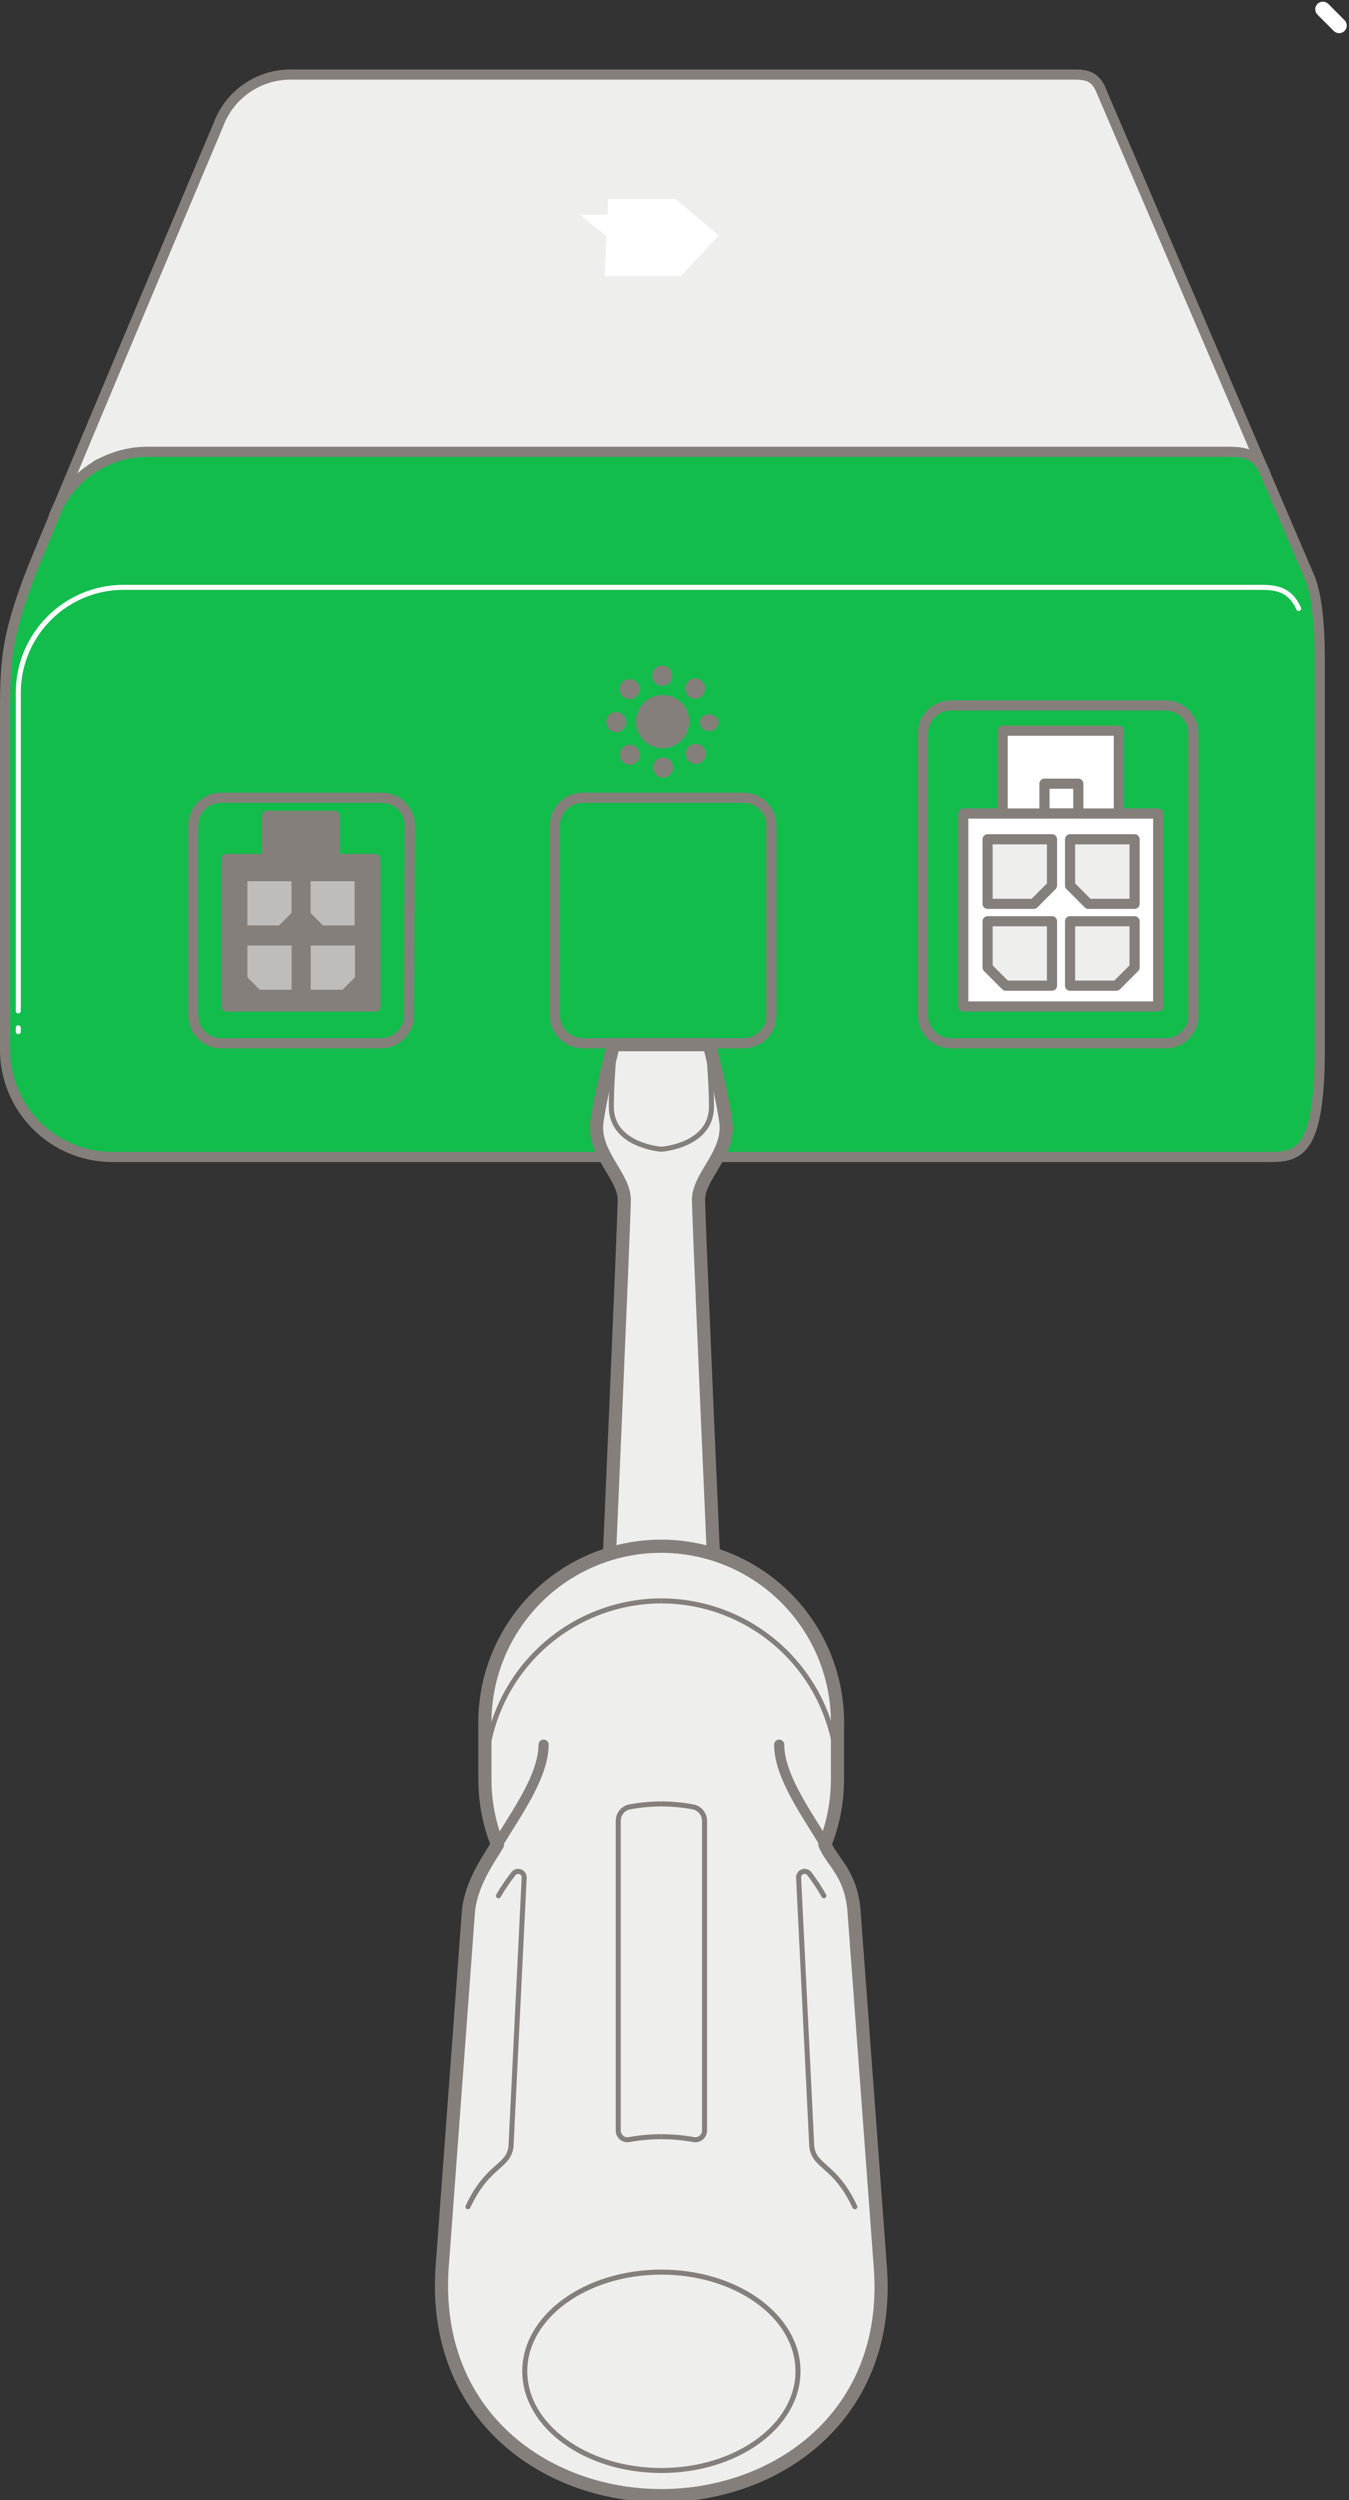 <?xml version="1.0" encoding="UTF-8"?>
<svg width="196px" height="363px" viewBox="0 0 196 363" version="1.1" xmlns="http://www.w3.org/2000/svg" xmlns:xlink="http://www.w3.org/1999/xlink">
    <rect x="0" y="0" width="196" height="363" fill="#333333" stroke="none"/>
    <!-- Generator: Sketch 64 (93537) - https://sketch.com -->
    <title>SE/step/Screwdriver-SE</title>
    <desc>Created with Sketch.</desc>
    <g id="SE/step/Screwdriver-SE" stroke="none" stroke-width="1" fill="none" fill-rule="evenodd">
        <g id="SenseAsset-7">
            <path d="M191.752,96.066 L191.752,152.387 C191.752,167.672 188.526,167.993 184.234,167.993 L16.35,167.993 C12.209,167.997 8.236,166.354 5.306,163.427 C2.376,160.5 0.73,156.528 0.73,152.387 L0.73,104.854 C0.73,96.095 0.818,93 4.234,83.818 C5.883,79.365 31.723,18.124 31.723,18.124 C33.345,13.744 37.519,10.833 42.19,10.825 L155.723,10.825 C157.591,10.825 159.168,10.825 160.102,13.409 L190.365,84.036 C191.241,86.358 191.752,90.007 191.752,96.066 Z" id="Path" fill="#12BD4C" fill-rule="nonzero"></path>
            <path d="M10,70 C10,70 31.723,18.124 31.723,18.124 C33.345,13.744 37.519,10.833 42.19,10.825 L155.723,10.825 C157.591,10.825 159.168,10.825 160.102,13.409 L182,66 C182.188,66.499 173.462,66.061 160,66 C143.623,65.926 120.144,66.148 96,66 C67.879,65.827 38.722,66.54 21,66 C8.252,65.612 15.809,70 10,70 Z" id="Path" fill="#EEEEED" fill-rule="nonzero"></path>
            <polygon id="Path" fill="#FFFFFF" fill-rule="nonzero" points="98.891 40.124 104.423 34.182 98.146 28.898 88.35 28.898 88.263 31.175 84.248 31.175 88.117 34.285 87.839 40.124"></polygon>
            <path d="M191.752,96.066 L191.752,152.387 C191.752,167.672 188.526,167.993 184.234,167.993 L16.35,167.993 C12.209,167.997 8.236,166.354 5.306,163.427 C2.376,160.5 0.73,156.528 0.73,152.387 L0.73,104.854 C0.73,96.095 0.818,93 4.234,83.818 C5.883,79.365 31.723,18.124 31.723,18.124 C33.345,13.744 37.519,10.833 42.19,10.825 L155.723,10.825 C157.591,10.825 159.168,10.825 160.102,13.409 L190.365,84.036 C191.241,86.358 191.752,90.007 191.752,96.066 Z" id="Path" stroke="#857F7B" stroke-width="1.474"></path>
            <path d="M59.416,147.438 C59.408,149.674 57.593,151.482 55.358,151.482 L32.117,151.482 C29.883,151.482 28.073,149.671 28.073,147.438 L28.073,119.876 C28.073,117.643 29.883,115.832 32.117,115.832 L55.474,115.832 C57.71,115.832 59.525,117.64 59.533,119.876 L59.416,147.438 Z" id="Path" stroke="#857F7B" stroke-width="1.474" stroke-linecap="round" stroke-linejoin="round"></path>
            <path d="M84.745,115.832 L108.029,115.832 C110.263,115.832 112.073,117.643 112.073,119.876 L112.073,147.438 C112.073,148.51 111.647,149.539 110.889,150.297 C110.13,151.056 109.102,151.482 108.029,151.482 L84.672,151.482 C82.43,151.482 80.613,149.665 80.613,147.423 L80.613,119.876 C80.613,118.788 81.051,117.746 81.828,116.985 C82.606,116.224 83.657,115.809 84.745,115.832 Z" id="Path" stroke="#857F7B" stroke-width="1.474" stroke-linecap="round" stroke-linejoin="round"></path>
            <path d="M138.161,102.431 L169.343,102.431 C171.576,102.431 173.387,104.241 173.387,106.474 L173.387,147.438 C173.387,149.671 171.576,151.482 169.343,151.482 L138.161,151.482 C135.919,151.482 134.102,149.665 134.102,147.423 L134.102,106.474 C134.102,105.399 134.53,104.369 135.292,103.61 C136.053,102.851 137.086,102.427 138.161,102.431 L138.161,102.431 Z" id="Path" stroke="#857F7B" stroke-width="1.474" stroke-linecap="round" stroke-linejoin="round"></path>
            <path d="M100.146,104.781 C100.146,103.21 99.195,101.795 97.74,101.2 C96.286,100.606 94.616,100.951 93.516,102.072 C92.415,103.194 92.103,104.87 92.725,106.313 C93.346,107.756 94.779,108.679 96.35,108.65 C98.458,108.61 100.146,106.889 100.146,104.781 Z" id="Path" fill="#857F7B" fill-rule="nonzero"></path>
            <path d="M97.664,98.109 C97.664,97.303 97.011,96.65 96.204,96.65 C95.398,96.65 94.745,97.303 94.745,98.109 C94.745,98.916 95.398,99.569 96.204,99.569 C96.599,99.595 96.986,99.45 97.265,99.17 C97.545,98.891 97.69,98.504 97.664,98.109 Z" id="Path" fill="#857F7B" fill-rule="nonzero"></path>
            <path d="M92.54,99.073 C92.134,98.629 91.496,98.48 90.934,98.698 C90.373,98.916 90.003,99.456 90.003,100.058 C90.003,100.661 90.373,101.201 90.934,101.419 C91.496,101.637 92.134,101.488 92.54,101.044 C93.05,100.486 93.05,99.631 92.54,99.073 Z" id="Path" fill="#857F7B" fill-rule="nonzero"></path>
            <path d="M89.606,103.394 C89.01,103.364 88.455,103.7 88.206,104.243 C87.957,104.785 88.063,105.425 88.474,105.858 C88.886,106.29 89.519,106.429 90.073,106.208 C90.628,105.987 90.992,105.451 90.993,104.854 C90.994,104.075 90.383,103.433 89.606,103.394 Z" id="Path" fill="#857F7B" fill-rule="nonzero"></path>
            <path d="M90.511,108.518 C90.067,108.925 89.917,109.562 90.136,110.124 C90.354,110.685 90.894,111.055 91.496,111.055 C92.099,111.055 92.639,110.685 92.857,110.124 C93.075,109.562 92.926,108.925 92.482,108.518 C91.924,108.008 91.069,108.008 90.511,108.518 L90.511,108.518 Z" id="Path" fill="#857F7B" fill-rule="nonzero"></path>
            <path d="M94.891,111.453 C94.891,112.259 95.544,112.912 96.35,112.912 C97.157,112.912 97.81,112.259 97.81,111.453 C97.81,110.646 97.157,109.993 96.35,109.993 C95.544,109.993 94.891,110.646 94.891,111.453 Z" id="Path" fill="#857F7B" fill-rule="nonzero"></path>
            <path d="M100.015,110.445 C100.421,110.89 101.059,111.039 101.62,110.821 C102.182,110.603 102.552,110.062 102.552,109.46 C102.552,108.858 102.182,108.317 101.62,108.099 C101.059,107.881 100.421,108.03 100.015,108.474 C99.748,108.733 99.597,109.088 99.597,109.46 C99.597,109.831 99.748,110.187 100.015,110.445 L100.015,110.445 Z" id="Path" fill="#857F7B" fill-rule="nonzero"></path>
            <path d="M102.949,106.182 C103.755,106.182 104.409,105.529 104.409,104.723 C104.212,104.124 103.653,103.719 103.022,103.719 C102.391,103.719 101.832,104.124 101.635,104.723 C101.631,105.475 102.2,106.107 102.949,106.182 Z" id="Path" fill="#857F7B" fill-rule="nonzero"></path>
            <path d="M101.985,101.044 C102.43,100.637 102.579,100 102.361,99.438 C102.143,98.877 101.602,98.507 101,98.507 C100.398,98.507 99.857,98.877 99.639,99.438 C99.421,100 99.57,100.637 100.015,101.044 C100.275,101.307 100.63,101.455 101,101.455 C101.37,101.455 101.725,101.307 101.985,101.044 L101.985,101.044 Z" id="Path" fill="#857F7B" fill-rule="nonzero"></path>
            <polygon id="Path" stroke="#857F7B" stroke-width="1.474" fill="#857F7B" fill-rule="nonzero" stroke-linecap="round" stroke-linejoin="round" points="54.526 124.723 54.526 146.139 32.876 146.139 32.876 124.723 38.774 124.723 38.774 118.474 48.613 118.474 48.613 124.723"></polygon>
            <polygon id="Path" stroke="#857F7B" stroke-width="1.474" fill="#FFFFFF" fill-rule="nonzero" stroke-linecap="round" stroke-linejoin="round" points="168.277 118.124 168.277 146.139 139.956 146.139 139.956 118.124 145.679 118.124 145.679 106.095 162.555 106.095 162.555 118.124"></polygon>
            <line x1="145.679" y1="118.124" x2="162.555" y2="118.124" id="Path" stroke="#857F7B" stroke-width="1.474" stroke-linecap="round" stroke-linejoin="round"></line>
            <polygon id="Path" stroke="#857F7B" stroke-width="1.474" fill="#EEEEED" fill-rule="nonzero" stroke-linecap="round" stroke-linejoin="round" points="152.847 128.577 150.204 131.234 143.489 131.234 143.489 121.861 152.847 121.861"></polygon>
            <polygon id="Path" stroke="#857F7B" stroke-width="1.474" fill="#EEEEED" fill-rule="nonzero" stroke-linecap="round" stroke-linejoin="round" points="164.847 131.234 158.131 131.234 155.474 128.577 155.474 121.861 164.847 121.861"></polygon>
            <polygon id="Path" stroke="#857F7B" stroke-width="1.474" fill="#EEEEED" fill-rule="nonzero" stroke-linecap="round" stroke-linejoin="round" points="152.847 143.117 146.131 143.117 143.489 140.474 143.489 133.759 152.847 133.759"></polygon>
            <polygon id="Path" stroke="#857F7B" stroke-width="1.474" fill="#EEEEED" fill-rule="nonzero" stroke-linecap="round" stroke-linejoin="round" points="164.847 140.474 162.204 143.117 155.474 143.117 155.474 133.759 164.847 133.759"></polygon>
            <rect id="Rectangle" stroke="#857F7B" stroke-width="1.474" stroke-linecap="round" stroke-linejoin="round" x="151.752" y="113.788" width="4.92" height="4.336"></rect>
            <line x1="38.774" y1="124.723" x2="48.613" y2="124.723" id="Path" stroke="#857F7B" stroke-width="1.474" fill="#EEEEED" fill-rule="nonzero" stroke-linecap="round" stroke-linejoin="round"></line>
            <polygon id="Path" stroke="#857F7B" stroke-width="1.474" fill="#BFBCBA" fill-rule="nonzero" stroke-linecap="round" stroke-linejoin="round" points="43.095 132.869 40.861 135.102 35.212 135.102 35.212 127.219 43.095 127.219"></polygon>
            <polygon id="Path" stroke="#857F7B" stroke-width="1.474" fill="#BFBCBA" fill-rule="nonzero" stroke-linecap="round" stroke-linejoin="round" points="52.263 135.102 46.613 135.102 44.394 132.869 44.394 127.219 52.263 127.219"></polygon>
            <polygon id="Path" stroke="#857F7B" stroke-width="1.474" fill="#BFBCBA" fill-rule="nonzero" stroke-linecap="round" stroke-linejoin="round" points="43.109 144.445 37.445 144.445 35.212 142.212 35.212 136.547 43.109 136.547"></polygon>
            <polygon id="Path" stroke="#857F7B" stroke-width="1.474" fill="#BFBCBA" fill-rule="nonzero" stroke-linecap="round" stroke-linejoin="round" points="52.307 142.212 50.073 144.445 44.409 144.445 44.409 136.547 52.307 136.547"></polygon>
            <path d="M183.942,68.985 C182.701,65.672 180.613,65.599 178.102,65.599 L21.46,65.599 C15.349,65.589 9.879,69.388 7.752,75.117" id="Path" stroke="#857F7B" stroke-width="1.474"></path>
            <path d="M96.088,230.401 L103.854,230.401 C103.854,230.401 101.489,176.883 101.489,174.182 C101.489,170.766 106.058,167.496 105.46,162.912 C104.949,159 103.051,151.686 103.051,151.686 L89.139,151.686 C89.139,151.686 87.241,158.985 86.73,162.912 C86.131,167.496 90.701,170.766 90.701,174.182 C90.701,176.883 88.35,230.401 88.35,230.401 L96.088,230.401 Z" id="Path" stroke="#857F7B" stroke-width="1.912" fill="#EEEEED" fill-rule="nonzero" stroke-linejoin="round"></path>
            <path d="M89.314,151.686 C89.314,151.686 88.818,157.044 88.818,160.679 C88.818,166.372 96.117,166.869 96.117,166.869" id="Path" stroke="#857F7B" stroke-width="0.73" stroke-linejoin="round"></path>
            <path d="M102.876,151.686 C102.876,151.686 103.372,157.044 103.372,160.679 C103.372,166.372 96.073,166.869 96.073,166.869" id="Path" stroke="#857F7B" stroke-width="0.73" stroke-linejoin="round"></path>
            <path d="M96.088,362.358 C112.964,362.358 129.489,350.679 127.912,329.277 L124.088,277.555 C123.679,272.036 120.92,270.358 119.854,267.832 C121.066,264.805 121.686,261.574 121.679,258.314 L121.679,250.737 C121.901,241.441 117.068,232.754 109.052,228.04 C101.036,223.327 91.095,223.327 83.079,228.04 C75.063,232.754 70.231,241.441 70.453,250.737 L70.453,258.314 C70.446,261.574 71.065,264.805 72.277,267.832 C70.818,270.226 68.35,273.672 68.044,277.745 L64.234,329.277 C62.774,350.693 79.226,362.358 96.088,362.358 Z" id="Path" stroke="#857F7B" stroke-width="1.912" fill="#EEEEED" fill-rule="nonzero" stroke-linecap="round" stroke-linejoin="round"></path>
            <path d="M72.292,267.832 C74.891,263.453 78.978,257.949 78.978,253.321" id="Path" stroke="#857F7B" stroke-width="1.474" stroke-linecap="round" stroke-linejoin="round"></path>
            <path d="M119.883,267.832 C117.299,263.453 113.212,257.949 113.212,253.321" id="Path" stroke="#857F7B" stroke-width="1.474" stroke-linecap="round" stroke-linejoin="round"></path>
            <path d="M96.088,232.445 C89.254,232.457 82.708,235.194 77.901,240.051 C73.094,244.907 70.423,251.481 70.482,258.314" id="Path" stroke="#857F7B" stroke-width="0.73" stroke-linejoin="round"></path>
            <path d="M67.985,320.416 C70.088,315.92 72.234,314.971 73.431,313.555 C73.969,312.93 74.265,312.132 74.263,311.307 L76.161,272.577 C76.153,272.207 75.914,271.883 75.564,271.765 C75.214,271.647 74.828,271.762 74.599,272.051 C73.802,273.072 73.075,274.145 72.423,275.263" id="Path" stroke="#857F7B" stroke-width="0.73" stroke-linecap="round" stroke-linejoin="round"></path>
            <path d="M96.088,310.241 C94.516,310.244 92.948,310.385 91.401,310.664 C91.011,310.74 90.608,310.632 90.307,310.372 C89.998,310.117 89.821,309.736 89.825,309.336 L89.825,264.387 C89.825,263.377 90.552,262.514 91.547,262.343 C93.051,262.073 94.575,261.931 96.102,261.92" id="Path" stroke="#857F7B" stroke-width="0.73" stroke-linejoin="round"></path>
            <path d="M96.088,232.445 C102.923,232.453 109.473,235.189 114.284,240.045 C119.094,244.902 121.766,251.478 121.708,258.314" id="Path" stroke="#857F7B" stroke-width="0.73" stroke-linejoin="round"></path>
            <path d="M124.204,320.416 C122.102,315.92 119.956,314.971 118.759,313.555 C118.22,312.93 117.925,312.132 117.927,311.307 L116.029,272.577 C116.037,272.207 116.276,271.883 116.626,271.765 C116.976,271.647 117.362,271.762 117.591,272.051 C118.368,273.073 119.075,274.146 119.708,275.263" id="Path" stroke="#857F7B" stroke-width="0.73" stroke-linecap="round" stroke-linejoin="round"></path>
            <path d="M96.088,310.241 C97.664,310.243 99.237,310.384 100.788,310.664 C101.179,310.74 101.582,310.632 101.883,310.372 C102.192,310.117 102.369,309.736 102.365,309.336 L102.365,264.387 C102.365,263.377 101.638,262.514 100.642,262.343 C99.134,262.072 97.605,261.93 96.073,261.92" id="Path" stroke="#857F7B" stroke-width="0.73" stroke-linejoin="round"></path>
            <path d="M115.942,344.299 C115.942,336.343 107.051,329.905 96.088,329.905 C85.124,329.905 76.248,336.343 76.248,344.299 C76.248,352.255 85.139,358.708 96.088,358.708 C107.036,358.708 115.942,352.255 115.942,344.299 Z" id="Path" stroke="#857F7B" stroke-width="0.73" stroke-linejoin="round"></path>
            <line x1="2.657" y1="149.234" x2="2.657" y2="149.788" id="Path" stroke="#FFFFFF" stroke-width="0.73" stroke-linecap="round" stroke-linejoin="round"></line>
            <path d="M188.686,88.343 C187.358,85.423 185.27,85.277 182.847,85.277 L17.985,85.277 C9.52,85.277 2.657,92.14 2.657,100.606 L2.657,146.781" id="Path" stroke="#FFFFFF" stroke-width="0.73" stroke-linecap="round" stroke-linejoin="round"></path>
            <path d="M195.343,2.927 L192.993,0.562 C192.555,0.132 191.854,0.132 191.416,0.562 C190.987,0.995 190.987,1.692 191.416,2.124 L193.781,4.489 C193.989,4.699 194.273,4.818 194.569,4.818 C194.865,4.818 195.149,4.699 195.358,4.489 C195.565,4.281 195.681,3.999 195.678,3.705 C195.675,3.411 195.555,3.131 195.343,2.927 L195.343,2.927 Z" id="Path" fill="#FFFFFF" fill-rule="nonzero"></path>
        </g>
    </g>
</svg>